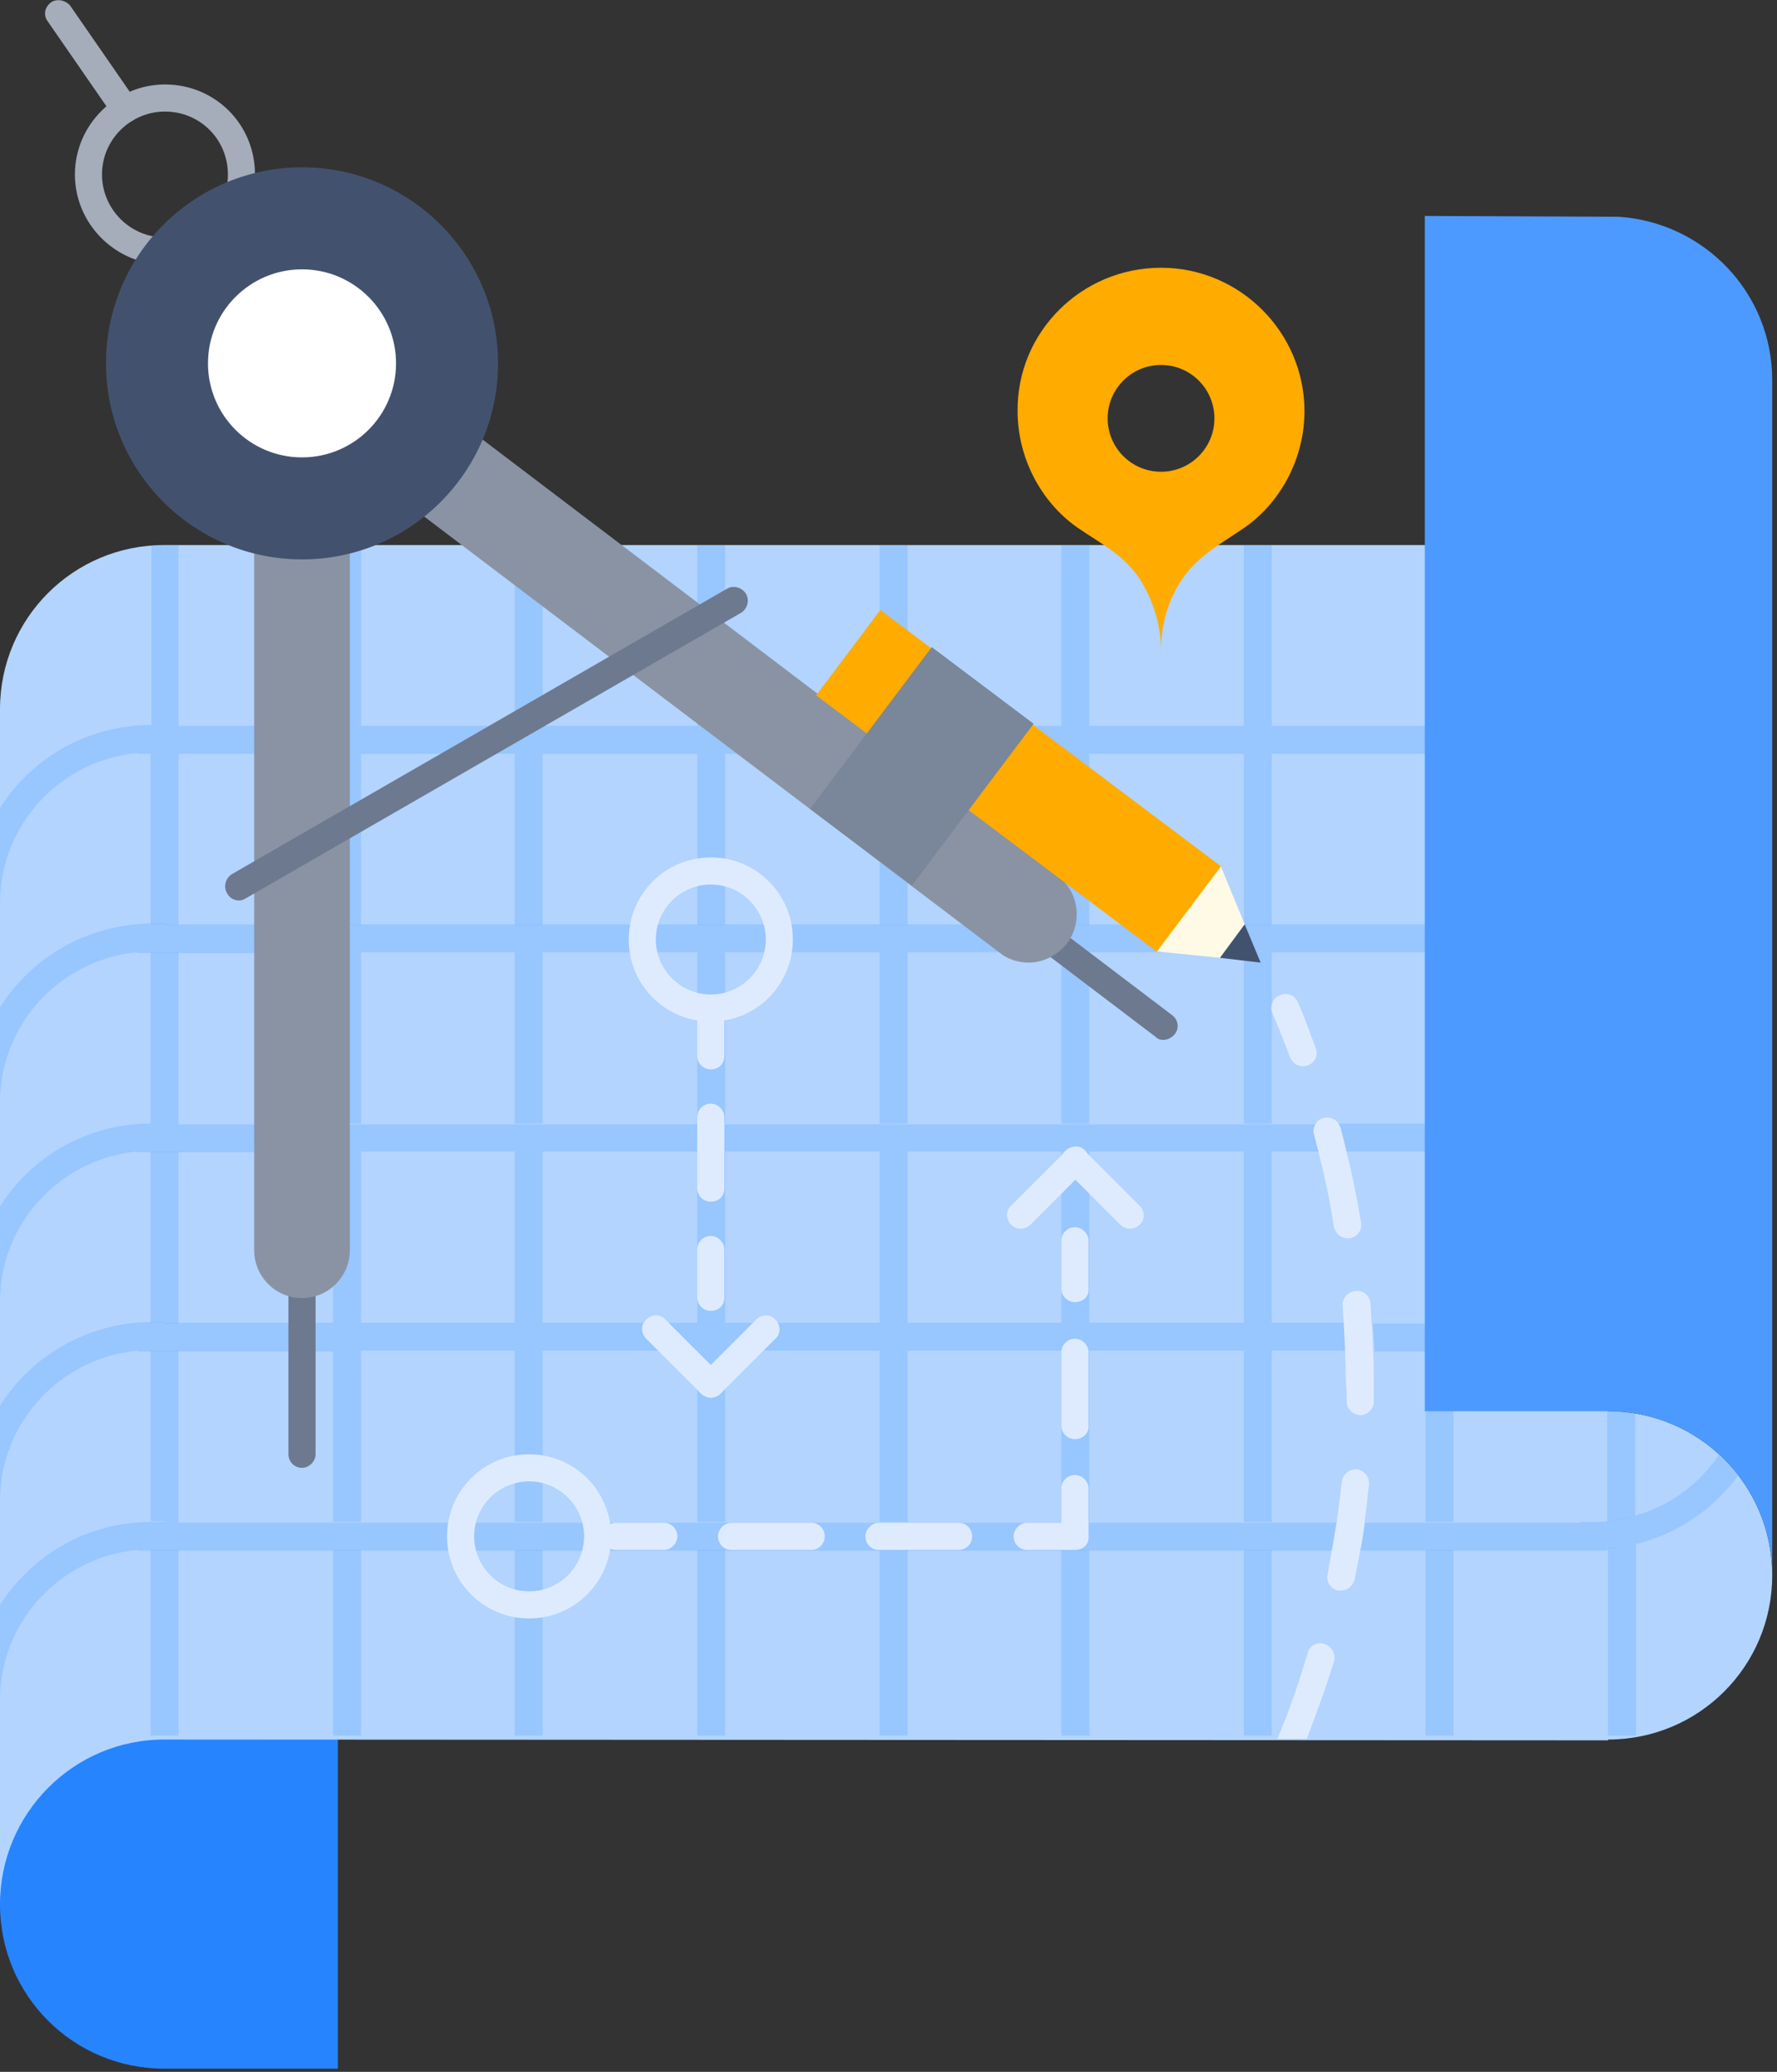 <svg width="223" height="260" viewBox="0 0 223 260" fill="none" xmlns="http://www.w3.org/2000/svg">
<rect x="0" y="0" width="223" height="260" fill="#333333" stroke="none"/>
<g clip-path="url(#clip0)">
<path d="M42.4 215.6V259.6H20.6C9.2 259.6 0 250.4 0 239V215.7H42.4V215.6Z" fill="#2684FF"/>
<path d="M222.4 197.698C222.4 209.098 213.2 218.298 201.8 218.298V218.398L20.6 218.298C9.2 218.298 0 227.598 0 238.998V88.998C0 77.598 9.2 68.398 20.6 68.398H201.8V177.098C213.2 177.098 222.4 186.298 222.4 197.698Z" fill="#B2D4FF"/>
<g opacity="0.5">
<path opacity="0.5" d="M20.6 116.098H22.4V94.598H18.9V115.998H20.6V116.098Z" fill="#4C9AFF"/>
<path opacity="0.5" d="M20.6 191.098H22.4V169.498H18.9V190.898H20.6V191.098Z" fill="#4C9AFF"/>
<path opacity="0.5" d="M20.6 91.098H22.4V68.398H20.7C20.1 68.398 19.5 68.398 19 68.498V90.998H20.7L20.6 91.098Z" fill="#4C9AFF"/>
<path opacity="0.5" d="M22.4 194.498H18.9V217.798H22.4V194.498Z" fill="#4C9AFF"/>
<path opacity="0.5" d="M20.6 166.098H22.4V144.498H18.9V165.998H20.6V166.098Z" fill="#4C9AFF"/>
<path opacity="0.5" d="M20.6 141.098H22.4V119.498H18.9V140.998H20.6V141.098Z" fill="#4C9AFF"/>
<path opacity="0.5" d="M45.3 94.598H41.8V116.098H45.3V94.598Z" fill="#4C9AFF"/>
<path opacity="0.5" d="M45.3 68.398H41.8V91.098H45.3V68.398Z" fill="#4C9AFF"/>
<path opacity="0.5" d="M45.3 119.498H41.8V140.998H45.3V119.498Z" fill="#4C9AFF"/>
<path opacity="0.5" d="M45.3 144.498H41.8V165.998H45.3V144.498Z" fill="#4C9AFF"/>
<path opacity="0.5" d="M45.3 194.498H41.8V217.798H45.3V194.498Z" fill="#4C9AFF"/>
<path opacity="0.5" d="M45.3 169.498H41.8V190.998H45.3V169.498Z" fill="#4C9AFF"/>
<path opacity="0.5" d="M68.1 94.598H64.6V116.098H68.1V94.598Z" fill="#4C9AFF"/>
<path opacity="0.5" d="M68.1 119.498H64.6V140.998H68.1V119.498Z" fill="#4C9AFF"/>
<path opacity="0.5" d="M68.1 68.398H64.6V91.098H68.1V68.398Z" fill="#4C9AFF"/>
<path opacity="0.5" d="M68.1 169.498H64.6V190.998H68.1V169.498Z" fill="#4C9AFF"/>
<path opacity="0.5" d="M68.1 194.498H64.6V217.798H68.1V194.498Z" fill="#4C9AFF"/>
<path opacity="0.5" d="M68.1 144.498H64.6V165.998H68.1V144.498Z" fill="#4C9AFF"/>
<path opacity="0.5" d="M91 169.498H87.5V190.998H91V169.498Z" fill="#4C9AFF"/>
<path opacity="0.5" d="M91 68.398H87.5V91.098H91V68.398Z" fill="#4C9AFF"/>
<path opacity="0.5" d="M91 194.498H87.5V217.798H91V194.498Z" fill="#4C9AFF"/>
<path opacity="0.5" d="M91 144.498H87.5V165.998H91V144.498Z" fill="#4C9AFF"/>
<path opacity="0.5" d="M91 119.498H87.5V140.998H91V119.498Z" fill="#4C9AFF"/>
<path opacity="0.5" d="M91 94.598H87.5V116.098H91V94.598Z" fill="#4C9AFF"/>
<path opacity="0.5" d="M113.9 94.598H110.4V116.098H113.9V94.598Z" fill="#4C9AFF"/>
<path opacity="0.5" d="M113.9 119.498H110.4V140.998H113.9V119.498Z" fill="#4C9AFF"/>
<path opacity="0.5" d="M113.9 169.498H110.4V190.998H113.9V169.498Z" fill="#4C9AFF"/>
<path opacity="0.5" d="M113.9 194.498H110.4V217.798H113.9V194.498Z" fill="#4C9AFF"/>
<path opacity="0.5" d="M113.9 144.498H110.4V165.998H113.9V144.498Z" fill="#4C9AFF"/>
<path opacity="0.5" d="M113.9 68.398H110.4V91.098H113.9V68.398Z" fill="#4C9AFF"/>
<path opacity="0.5" d="M136.7 144.498H133.2V165.998H136.7V144.498Z" fill="#4C9AFF"/>
<path opacity="0.5" d="M136.7 194.498H133.2V217.798H136.7V194.498Z" fill="#4C9AFF"/>
<path opacity="0.5" d="M136.7 68.398H133.2V91.098H136.7V68.398Z" fill="#4C9AFF"/>
<path opacity="0.5" d="M136.7 119.498H133.2V140.998H136.7V119.498Z" fill="#4C9AFF"/>
<path opacity="0.5" d="M136.7 169.498H133.2V190.998H136.7V169.498Z" fill="#4C9AFF"/>
<path opacity="0.5" d="M136.7 94.598H133.2V116.098H136.7V94.598Z" fill="#4C9AFF"/>
<path opacity="0.5" d="M159.6 68.398H156.1V91.098H159.6V68.398Z" fill="#4C9AFF"/>
<path opacity="0.5" d="M159.6 94.598H156.1V116.098H159.6V94.598Z" fill="#4C9AFF"/>
<path opacity="0.5" d="M159.6 169.498H156.1V190.998H159.6V169.498Z" fill="#4C9AFF"/>
<path opacity="0.5" d="M159.6 194.498H156.1V217.798H159.6V194.498Z" fill="#4C9AFF"/>
<path opacity="0.5" d="M159.6 144.498H156.1V165.998H159.6V144.498Z" fill="#4C9AFF"/>
<path opacity="0.5" d="M159.6 119.498H156.1V140.998H159.6V119.498Z" fill="#4C9AFF"/>
<path opacity="0.5" d="M182.4 144.498H178.9V165.998H182.4V144.498Z" fill="#4C9AFF"/>
<path opacity="0.5" d="M182.4 169.498H178.9V190.998H182.4V169.498Z" fill="#4C9AFF"/>
<path opacity="0.5" d="M182.4 194.498H178.9V217.798H182.4V194.498Z" fill="#4C9AFF"/>
<path opacity="0.5" d="M182.4 68.398H178.9V91.098H182.4V68.398Z" fill="#4C9AFF"/>
<path opacity="0.5" d="M182.4 94.598H178.9V116.098H182.4V94.598Z" fill="#4C9AFF"/>
<path opacity="0.5" d="M182.4 119.498H178.9V140.998H182.4V119.498Z" fill="#4C9AFF"/>
<path opacity="0.5" d="M201.8 194.299V194.499V217.799H205.3V193.799C204.1 193.999 203 194.199 201.8 194.299Z" fill="#4C9AFF"/>
<path opacity="0.5" d="M205.2 177.398C204.1 177.198 202.9 177.098 201.7 177.098V190.898C202.9 190.798 204 190.598 205.2 190.198V177.398Z" fill="#4C9AFF"/>
<path opacity="0.5" d="M159.5 191.098H156H136.6H133.1H113.7H110.2H90.9H87.4H68.1H64.6H45.2H41.7H22.4H20.6V190.998H18.9C10.9 190.998 4 195.198 0 201.398V213.298C0 203.498 7.6 195.398 17.2 194.498V194.598H18.9H22.4H41.8H45.3H64.7H68.2H87.6H91.1H110.5H114H133.4H136.9H156.3H159.8H167.6C167.8 193.498 168 192.298 168.2 191.098H159.5Z" fill="#4C9AFF"/>
<path opacity="0.5" d="M205.2 193.798C210.5 192.498 215 189.398 218.1 185.198C217.4 184.298 216.6 183.398 215.7 182.598C213.2 186.298 209.5 188.998 205.2 190.198C204.1 190.498 202.9 190.698 201.7 190.898C201.1 190.998 200.6 190.998 200 190.998H198.3V191.098H182.3H178.8H171.2C171 192.298 170.9 193.398 170.7 194.598H178.8H182.3H201.7V194.398C203 194.198 204.1 193.998 205.2 193.798Z" fill="#4C9AFF"/>
<path opacity="0.5" d="M172.3 166.098C172.4 167.198 172.4 168.398 172.5 169.598H179H182.5H201.9V165.898C201.3 165.998 200.8 165.998 200.2 165.998H198.5V166.098H182.5H179H172.3Z" fill="#4C9AFF"/>
<path opacity="0.5" d="M41.8 169.498H45.3H64.7H68.2H87.6H91.1H110.5H114H133.4H136.9H156.3H159.8H169.3C169.3 168.298 169.2 167.198 169.1 165.998H159.8H156.3H136.9H133.4H114H110.5H90.9H87.4H68.1H64.6H45.2H41.7H22.4H20.6V165.898H18.9C11 165.998 4 170.098 0 176.398V188.298C0 178.498 7.6 170.398 17.2 169.498V169.598H18.9H22.4H41.8V169.498Z" fill="#4C9AFF"/>
<path opacity="0.5" d="M168 141.099C168.1 141.299 168.3 141.499 168.3 141.699C168.6 142.599 168.8 143.599 169 144.499H178.9H182.4H201.8V140.799C201.2 140.899 200.7 140.899 200.1 140.899H198.4V140.999H182.4H178.9H168V141.099Z" fill="#4C9AFF"/>
<path opacity="0.5" d="M41.8 144.498H45.3H64.7H68.2H87.6H91.1H110.5H114H133.4H136.9H156.3H159.8H165.8C165.6 143.898 165.5 143.198 165.3 142.598C165.1 141.998 165.3 141.498 165.6 141.098H159.8H156.3H136.9H133.4H114H110.5H90.9H87.4H68.1H64.6H45.2H41.7H22.4H20.6V140.998H18.9C11 140.998 4 145.098 0 151.398V163.298C0 153.498 7.6 145.398 17.2 144.498V144.598H18.9H22.4H41.8V144.498Z" fill="#4C9AFF"/>
<path opacity="0.5" d="M41.8 119.499H45.3H64.7H68.2H87.6H91.1H110.5H114H133.4H136.9H156.3H159.8H179.2H182.7H202.1V115.799C201.5 115.899 201 115.899 200.4 115.899H198.7V115.999H182.7H179.2H159.8H156.3H136.9H133.4H114H110.5H90.9H87.4H68.1H64.6H45.2H41.7H22.4H20.6V115.899H18.9C11 115.999 4 120.099 0 126.399V138.299C0 128.499 7.6 120.399 17.2 119.499V119.599H18.9H22.4H41.8V119.499Z" fill="#4C9AFF"/>
<path opacity="0.5" d="M41.8 94.598H45.3H64.7H68.2H87.6H91.1H110.5H114H133.4H136.9H156.3H159.8H179.2H182.7H202.1V90.898C201.5 90.998 201 90.998 200.4 90.998H198.7V91.098H182.7H179.2H159.8H156.3H136.9H133.4H114H110.5H90.9H87.4H68.1H64.6H45.2H41.7H22.4H20.6V90.998H18.9C11 90.998 4 95.098 0 101.398V113.298C0 103.498 7.6 95.398 17.2 94.498V94.598H18.9H22.4H41.8V94.598Z" fill="#4C9AFF"/>
</g>
<path d="M203.1 27.2L178.8 27.1V177.1H201.8C213.2 177.1 222.4 186.3 222.4 197.7V47.7C222.4 36.8 213.9 27.9 203.1 27.2Z" fill="#4C9AFF"/>
<path d="M20.7 33.2C14.5 33.2 9.4 28.1 9.4 21.9C9.4 15.7 14.5 10.6 20.7 10.6C27 10.6 32 15.6 32 21.9C32 28.1 27 33.2 20.7 33.2ZM20.7 14C16.4 14 12.8 17.5 12.8 21.9C12.8 26.2 16.3 29.8 20.7 29.8C25 29.8 28.6 26.3 28.6 21.9C28.6 17.5 25.1 14 20.7 14Z" fill="#A5ADBA"/>
<path d="M37.9 184.199C36.9 184.199 36.2 183.399 36.2 182.499V129.399C36.2 128.399 37 127.699 37.9 127.699C38.8 127.699 39.6 128.499 39.6 129.399V182.499C39.6 183.399 38.8 184.199 37.9 184.199Z" fill="#6C798F"/>
<path d="M146 130.5C145.6 130.5 145.3 130.4 145 130.1L102.7 98C101.9 97.4 101.8 96.3 102.4 95.6C103 94.8 104.1 94.7 104.8 95.3L147.1 127.4C147.9 128 148 129.1 147.4 129.8C147.1 130.2 146.5 130.5 146 130.5Z" fill="#6C798F"/>
<path d="M129.1 120.798C127.8 120.798 126.5 120.398 125.5 119.598L34.2 50.398C31.5 48.398 31 44.598 33 41.898C35 39.198 38.8 38.698 41.5 40.698L132.7 109.898C135.4 111.898 135.9 115.698 133.9 118.398C132.7 119.898 130.9 120.798 129.1 120.798Z" fill="#8993A4"/>
<path d="M37.9 162.9C34.6 162.9 31.9 160.2 31.9 156.9V45.6C31.9 42.3 34.6 39.6 37.9 39.6C41.2 39.6 43.9 42.3 43.9 45.6V156.9C43.9 160.2 41.2 162.9 37.9 162.9Z" fill="#8993A4"/>
<path d="M37.9 70.2C51.486 70.2 62.5 59.186 62.5 45.6C62.5 32.014 51.486 21 37.9 21C24.314 21 13.3 32.014 13.3 45.6C13.3 59.186 24.314 70.2 37.9 70.2Z" fill="#42526E"/>
<path d="M37.9 57.399C44.417 57.399 49.7 52.116 49.7 45.599C49.7 39.082 44.417 33.799 37.9 33.799C31.383 33.799 26.1 39.082 26.1 45.599C26.1 52.116 31.383 57.399 37.9 57.399Z" fill="white"/>
<path d="M30 112.999C29.4 112.999 28.8 112.699 28.5 112.099C28 111.299 28.3 110.199 29.1 109.699L91.2 73.899C92 73.399 93.1 73.699 93.6 74.499C94.1 75.299 93.8 76.399 93 76.899L30.9 112.699C30.6 112.899 30.3 112.999 30 112.999Z" fill="#6C798F"/>
<path d="M153.2 108.699L143.9 109.999L145.2 119.399L153.1 120.199L156.2 115.999L153.2 108.699Z" fill="#FFFAE5"/>
<path d="M156.2 116L153.1 120.2L158.2 120.8L156.2 116Z" fill="#41526E"/>
<path d="M153.225 108.722L110.478 76.553L102.421 87.259L145.167 119.429L153.225 108.722Z" fill="#FFAB00"/>
<path d="M129.713 90.828L116.929 81.207L101.656 101.502L114.44 111.122L129.713 90.828Z" fill="#7A869A"/>
<path d="M15.7 15.399C15.2 15.399 14.6 15.099 14.3 14.699L6 2.699C5.4 1.899 5.6 0.899 6.4 0.299C7.1 -0.201 8.2 -0.001 8.8 0.699L17.1 12.699C17.6 13.499 17.4 14.599 16.7 15.099C16.4 15.299 16 15.399 15.7 15.399Z" fill="#A5ADBA"/>
<path d="M89.2 134.199C88.2 134.199 87.5 133.399 87.5 132.499V126.499C87.5 125.499 88.3 124.799 89.2 124.799C90.1 124.799 90.9 125.599 90.9 126.499V132.499C90.9 133.499 90.2 134.199 89.2 134.199Z" fill="#DEEBFF"/>
<path d="M89.2 150.798C88.2 150.798 87.5 149.998 87.5 149.098V140.198C87.5 139.198 88.3 138.498 89.2 138.498C90.1 138.498 90.9 139.298 90.9 140.198V149.098C90.9 150.098 90.2 150.798 89.2 150.798Z" fill="#DEEBFF"/>
<path d="M89.2 164.5C88.2 164.5 87.5 163.7 87.5 162.8V156.8C87.5 155.8 88.3 155.1 89.2 155.1C90.1 155.1 90.9 155.9 90.9 156.8V162.8C90.9 163.8 90.2 164.5 89.2 164.5Z" fill="#DEEBFF"/>
<path d="M66.4 203.1C60.7 203.1 56.1 198.5 56.1 192.8C56.1 187.1 60.7 182.5 66.4 182.5C72.1 182.5 76.7 187.1 76.7 192.8C76.7 198.5 72.1 203.1 66.4 203.1ZM66.4 185.9C62.6 185.9 59.5 189 59.5 192.8C59.5 196.6 62.6 199.7 66.4 199.7C70.2 199.7 73.3 196.6 73.3 192.8C73.3 189 70.2 185.9 66.4 185.9Z" fill="#DEEBFF"/>
<path d="M83.3 194.5H77.3C76.3 194.5 75.6 193.7 75.6 192.8C75.6 191.9 76.4 191.1 77.3 191.1H83.3C84.3 191.1 85 191.9 85 192.8C85 193.7 84.2 194.5 83.3 194.5Z" fill="#DEEBFF"/>
<path d="M120.3 194.5H110.3C109.3 194.5 108.6 193.7 108.6 192.8C108.6 191.9 109.4 191.1 110.3 191.1H120.3C121.3 191.1 122 191.9 122 192.8C122 193.7 121.3 194.5 120.3 194.5ZM101.8 194.5H91.8C90.8 194.5 90.1 193.7 90.1 192.8C90.1 191.9 90.9 191.1 91.8 191.1H101.8C102.8 191.1 103.5 191.9 103.5 192.8C103.5 193.7 102.8 194.5 101.8 194.5Z" fill="#DEEBFF"/>
<path d="M134.9 194.5H128.9C127.9 194.5 127.2 193.7 127.2 192.8C127.2 191.9 128 191.1 128.9 191.1H133.2V186.8C133.2 185.8 134 185.1 134.9 185.1C135.8 185.1 136.6 185.9 136.6 186.8V192.8C136.7 193.8 135.9 194.5 134.9 194.5Z" fill="#DEEBFF"/>
<path d="M134.9 180.6C133.9 180.6 133.2 179.8 133.2 178.9V169.7C133.2 168.7 134 168 134.9 168C135.8 168 136.6 168.8 136.6 169.7V178.9C136.7 179.8 135.9 180.6 134.9 180.6Z" fill="#DEEBFF"/>
<path d="M134.9 163.4C133.9 163.4 133.2 162.6 133.2 161.7V155.7C133.2 154.7 134 154 134.9 154C135.8 154 136.6 154.8 136.6 155.7V161.7C136.7 162.7 135.9 163.4 134.9 163.4Z" fill="#DEEBFF"/>
<path d="M89.2 128.2C83.5 128.2 78.9 123.6 78.9 117.9C78.9 112.2 83.5 107.6 89.2 107.6C94.9 107.6 99.5 112.2 99.5 117.9C99.5 123.6 94.9 128.2 89.2 128.2ZM89.2 111C85.4 111 82.3 114.1 82.3 117.9C82.3 121.7 85.4 124.8 89.2 124.8C93 124.8 96.1 121.7 96.1 117.9C96.1 114.1 93 111 89.2 111Z" fill="#DEEBFF"/>
<path d="M128.1 154.2C127.7 154.2 127.2 154 126.9 153.7C126.2 153 126.2 151.9 126.9 151.3L133.8 144.4C134.5 143.7 135.6 143.7 136.2 144.4C136.8 145.1 136.9 146.2 136.2 146.8L129.3 153.7C129 154 128.5 154.2 128.1 154.2Z" fill="#DEEBFF"/>
<path d="M141.8 154.2C141.4 154.2 140.9 154 140.6 153.7L133.7 146.8C133 146.1 133 145 133.7 144.4C134.4 143.8 135.5 143.7 136.1 144.4L143 151.3C143.7 152 143.7 153.1 143 153.7C142.7 154 142.2 154.2 141.8 154.2Z" fill="#DEEBFF"/>
<path d="M89.2 175.399C88.8 175.399 88.3 175.199 88 174.899C87.3 174.199 87.3 173.099 88 172.499L94.9 165.599C95.6 164.899 96.7 164.899 97.3 165.599C98 166.299 98 167.399 97.3 167.999L90.4 174.899C90.1 175.199 89.6 175.399 89.2 175.399Z" fill="#DEEBFF"/>
<path d="M89.2 175.399C88.8 175.399 88.3 175.199 88 174.899L81.1 167.999C80.4 167.299 80.4 166.199 81.1 165.599C81.8 164.899 82.9 164.899 83.5 165.599L90.4 172.499C91.1 173.199 91.1 174.299 90.4 174.899C90.1 175.199 89.6 175.399 89.2 175.399Z" fill="#DEEBFF"/>
<path d="M145.7 33.6C155.6 33.6 163.7 41.7 163.7 51.6C163.7 57.3 160.9 62.9 156.2 66.2C153.3 68.2 150.5 69.6 148.4 72.6C146.6 75.2 145.7 78.4 145.7 81.6C145.7 78.4 144.7 75.3 143 72.6C141 69.6 138.1 68.2 135.2 66.2C130.5 62.9 127.7 57.3 127.7 51.6C127.6 41.7 135.7 33.6 145.7 33.6ZM145.7 45.8C142 45.8 139 48.8 139 52.5C139 56.2 142 59.2 145.7 59.2C149.4 59.2 152.4 56.2 152.4 52.5C152.4 48.8 149.4 45.8 145.7 45.8Z" fill="#FFAB00"/>
<path d="M162.9 125.799C162.5 124.899 161.5 124.499 160.6 124.899C159.7 125.299 159.3 126.299 159.7 127.199C160.5 128.999 161.2 130.899 161.9 132.699C162.2 133.399 162.8 133.799 163.5 133.799C163.7 133.799 163.9 133.799 164.1 133.699C165 133.399 165.5 132.399 165.1 131.499C164.4 129.599 163.7 127.699 162.9 125.799Z" fill="#DEEBFF"/>
<path d="M166.2 206.299C165.3 205.999 164.3 206.499 164.1 207.499C163 211.099 161.8 214.699 160.3 218.199H164C165.2 214.999 166.4 211.799 167.4 208.499C167.7 207.599 167.1 206.599 166.2 206.299Z" fill="#DEEBFF"/>
<path d="M171.8 186.3C171.9 185.4 171.2 184.5 170.3 184.4C169.4 184.3 168.5 185 168.4 185.9C168.2 187.5 168 189.1 167.8 190.7C167.6 191.9 167.4 193 167.2 194.2C167 195.3 166.8 196.5 166.6 197.6C166.4 198.5 167 199.4 167.9 199.6C168 199.6 168.1 199.6 168.3 199.6C169.1 199.6 169.8 199 170 198.2C170.3 196.8 170.5 195.5 170.8 194.1C171 193 171.2 191.8 171.3 190.6C171.5 189.3 171.6 187.8 171.8 186.3Z" fill="#DEEBFF"/>
<path d="M169 175.8C169 176.8 169.7 177.5 170.7 177.6C171.6 177.6 172.4 176.8 172.4 175.9C172.4 175.1 172.4 174.3 172.4 173.4C172.4 172 172.4 170.6 172.3 169.2C172.3 168 172.2 166.9 172.1 165.7C172.1 165 172 164.3 172 163.6C171.9 162.6 171.1 161.9 170.1 162C169.2 162.1 168.4 162.9 168.5 163.9C168.5 164.5 168.6 165.1 168.6 165.7C168.7 166.8 168.7 168 168.8 169.2C168.8 170.6 168.9 172 168.9 173.4C169 174.2 169 175 169 175.8Z" fill="#DEEBFF"/>
<path d="M169.1 155.399C169.2 155.399 169.3 155.399 169.4 155.399C170.3 155.199 171 154.399 170.8 153.399C170.3 150.399 169.7 147.299 168.9 144.299C168.7 143.399 168.4 142.399 168.2 141.499C168.1 141.299 168 140.999 167.9 140.899C167.5 140.399 166.8 140.099 166.1 140.299C165.7 140.399 165.4 140.599 165.2 140.899C164.9 141.299 164.7 141.899 164.9 142.399C165.1 142.999 165.2 143.699 165.4 144.299C166.2 147.499 166.9 150.699 167.4 153.999C167.6 154.799 168.3 155.399 169.1 155.399Z" fill="#DEEBFF"/>
</g>
<defs>
<clipPath id="clip0">
<rect width="222.4" height="259.6" fill="white"/>
</clipPath>
</defs>
</svg>
